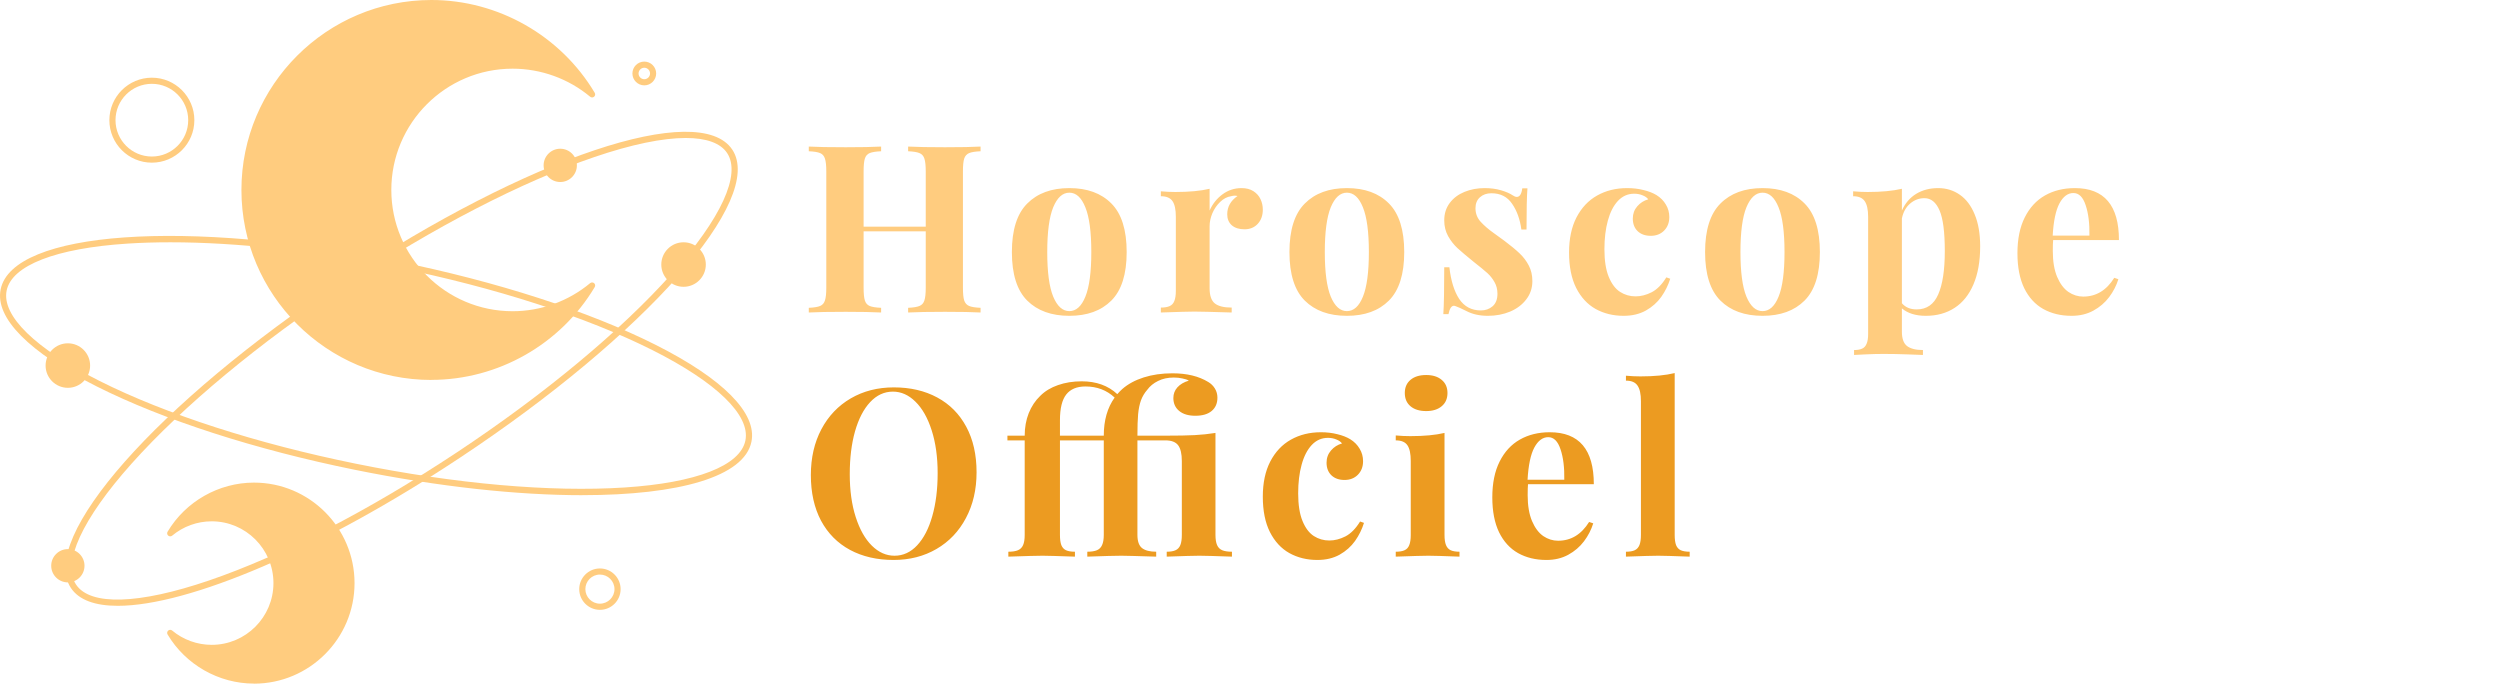 <svg width="256" height="70" viewBox="0 0 256 70" fill="none" xmlns="http://www.w3.org/2000/svg">
<g clip-path="url(#clip0_4577_2677)">
<path d="M12.064 62.036C9.744 62.036 8.083 61.445 7.26 60.206C3.886 55.116 16.117 41.272 35.107 28.687C54.094 16.104 71.613 10.234 74.987 15.324C78.36 20.415 66.13 34.258 47.139 46.844C32.78 56.361 19.261 62.036 12.064 62.036ZM70.223 14.13C67.856 14.13 64.668 14.784 60.851 16.085C53.424 18.616 44.407 23.279 35.453 29.212C26.498 35.145 18.692 41.634 13.466 47.485C8.401 53.157 6.332 57.666 7.785 59.857C9.237 62.049 14.199 61.898 21.392 59.445C28.819 56.914 37.836 52.252 46.79 46.319C55.745 40.386 63.551 33.896 68.777 28.045C73.842 22.373 75.911 17.865 74.458 15.673C73.776 14.645 72.32 14.13 70.22 14.13H70.223Z" fill="#FFCC7F"/>
<path d="M59.647 50.708C53.031 50.708 44.986 49.862 36.339 48.108C26.127 46.036 16.742 43.005 9.913 39.575C2.971 36.085 -0.528 32.554 0.066 29.633C1.28 23.647 19.116 22.386 40.672 26.759C50.884 28.831 60.269 31.862 67.098 35.292C74.04 38.782 77.54 42.31 76.948 45.231C76.222 48.815 69.528 50.705 59.647 50.705V50.708ZM17.447 24.81C15.912 24.81 14.444 24.854 13.048 24.945C5.71 25.423 1.204 27.177 0.679 29.756C0.157 32.334 3.625 35.707 10.193 39.009C16.975 42.417 26.303 45.426 36.462 47.488C46.621 49.551 56.386 50.412 63.96 49.919C71.299 49.441 75.804 47.686 76.329 45.108C76.851 42.53 73.383 39.157 66.815 35.855C60.033 32.447 50.705 29.438 40.546 27.376C32.258 25.694 24.232 24.81 17.447 24.81Z" fill="#FFCC7F"/>
<path d="M60.634 9.665C58.427 7.826 55.584 6.722 52.491 6.722C45.457 6.722 39.76 12.419 39.76 19.453C39.76 26.486 45.457 32.186 52.491 32.186C55.584 32.186 58.427 31.079 60.634 29.24C57.295 34.843 51.173 38.594 44.181 38.594C33.61 38.594 25.04 30.026 25.04 19.453C25.04 8.879 33.607 0.314 44.178 0.314C51.17 0.314 57.292 4.065 60.631 9.668L60.634 9.665Z" fill="#FFCC7F"/>
<path d="M44.178 38.908C33.45 38.908 24.722 30.18 24.722 19.453C24.722 8.725 33.453 0 44.178 0C50.997 0 57.408 3.641 60.901 9.505C60.98 9.637 60.951 9.806 60.835 9.904C60.719 10.005 60.549 10.005 60.429 9.904C58.21 8.052 55.386 7.033 52.487 7.033C45.64 7.033 40.071 12.605 40.071 19.449C40.071 26.294 45.643 31.869 52.487 31.869C55.386 31.869 58.206 30.847 60.429 28.995C60.546 28.897 60.719 28.897 60.835 28.995C60.951 29.095 60.98 29.262 60.901 29.394C57.408 35.258 50.997 38.899 44.178 38.899V38.908ZM44.178 0.629C33.796 0.629 25.351 9.074 25.351 19.456C25.351 29.837 33.796 38.282 44.178 38.282C50.205 38.282 55.899 35.343 59.417 30.51C57.351 31.806 54.943 32.504 52.484 32.504C45.291 32.504 39.44 26.649 39.44 19.456C39.44 12.262 45.291 6.411 52.484 6.411C54.946 6.411 57.351 7.109 59.417 8.401C55.899 3.569 50.205 0.629 44.175 0.629H44.178Z" fill="#FFCC7F"/>
<path d="M17.431 64.809C18.581 65.768 20.066 66.343 21.678 66.343C25.345 66.343 28.316 63.372 28.316 59.706C28.316 56.04 25.345 53.066 21.678 53.066C20.066 53.066 18.581 53.645 17.431 54.603C19.173 51.683 22.364 49.727 26.011 49.727C31.523 49.727 35.99 54.195 35.99 59.706C35.99 65.218 31.523 69.686 26.011 69.686C22.364 69.686 19.173 67.73 17.431 64.809Z" fill="#FFCC7F"/>
<path d="M26.011 70C22.402 70 19.009 68.073 17.16 64.969C17.082 64.837 17.11 64.668 17.226 64.57C17.343 64.469 17.516 64.469 17.632 64.57C18.764 65.513 20.201 66.032 21.678 66.032C25.165 66.032 28.001 63.196 28.001 59.709C28.001 56.223 25.165 53.383 21.678 53.383C20.201 53.383 18.764 53.902 17.632 54.849C17.516 54.946 17.343 54.946 17.226 54.849C17.11 54.748 17.082 54.581 17.16 54.449C19.009 51.346 22.402 49.419 26.011 49.419C31.689 49.419 36.305 54.038 36.305 59.712C36.305 65.388 31.686 70.006 26.011 70.006V70ZM18.644 65.96C20.465 68.095 23.166 69.371 26.011 69.371C31.34 69.371 35.676 65.035 35.676 59.706C35.676 54.377 31.34 50.041 26.011 50.041C23.166 50.041 20.465 51.318 18.644 53.45C19.584 52.994 20.622 52.752 21.678 52.752C25.511 52.752 28.63 55.87 28.63 59.706C28.63 63.542 25.511 66.658 21.678 66.658C20.622 66.658 19.581 66.416 18.644 65.96Z" fill="#FFCC7F"/>
<path d="M61.432 62.448C60.263 62.448 59.313 61.495 59.313 60.329C59.313 59.162 60.266 58.21 61.432 58.21C62.599 58.21 63.551 59.162 63.551 60.329C63.551 61.495 62.599 62.448 61.432 62.448ZM61.432 58.835C60.609 58.835 59.942 59.505 59.942 60.326C59.942 61.146 60.612 61.816 61.432 61.816C62.253 61.816 62.923 61.146 62.923 60.326C62.923 59.505 62.253 58.835 61.432 58.835Z" fill="#FFCC7F"/>
<path d="M65.976 8.741C65.306 8.741 64.759 8.193 64.759 7.524C64.759 6.854 65.306 6.307 65.976 6.307C66.645 6.307 67.192 6.854 67.192 7.524C67.192 8.193 66.645 8.741 65.976 8.741ZM65.976 6.936C65.652 6.936 65.388 7.2 65.388 7.524C65.388 7.848 65.652 8.112 65.976 8.112C66.299 8.112 66.564 7.848 66.564 7.524C66.564 7.2 66.299 6.936 65.976 6.936Z" fill="#FFCC7F"/>
<path d="M8.913 37.434C8.913 38.518 8.033 39.399 6.948 39.399C5.864 39.399 4.983 38.518 4.983 37.434C4.983 36.349 5.864 35.468 6.948 35.468C8.033 35.468 8.913 36.349 8.913 37.434Z" fill="#FFCC7F"/>
<path d="M6.948 39.713C5.691 39.713 4.669 38.691 4.669 37.434C4.669 36.176 5.691 35.154 6.948 35.154C8.206 35.154 9.228 36.176 9.228 37.434C9.228 38.691 8.206 39.713 6.948 39.713ZM6.948 35.783C6.037 35.783 5.298 36.525 5.298 37.434C5.298 38.342 6.04 39.084 6.948 39.084C7.857 39.084 8.599 38.342 8.599 37.434C8.599 36.525 7.857 35.783 6.948 35.783Z" fill="#FFCC7F"/>
<path d="M71.962 27.09C71.962 28.174 71.082 29.055 69.997 29.055C68.912 29.055 68.032 28.174 68.032 27.09C68.032 26.005 68.912 25.124 69.997 25.124C71.082 25.124 71.962 26.005 71.962 27.09Z" fill="#FFCC7F"/>
<path d="M69.997 29.369C68.739 29.369 67.717 28.347 67.717 27.09C67.717 25.832 68.739 24.81 69.997 24.81C71.254 24.81 72.276 25.832 72.276 27.09C72.276 28.347 71.254 29.369 69.997 29.369ZM69.997 25.439C69.085 25.439 68.346 26.181 68.346 27.09C68.346 27.998 69.088 28.74 69.997 28.74C70.906 28.74 71.647 27.998 71.647 27.09C71.647 26.181 70.906 25.439 69.997 25.439Z" fill="#FFCC7F"/>
<path d="M57.37 18.324C58.138 18.324 58.76 17.702 58.76 16.934C58.76 16.167 58.138 15.544 57.37 15.544C56.603 15.544 55.98 16.167 55.98 16.934C55.98 17.702 56.603 18.324 57.37 18.324Z" fill="#FFCC7F"/>
<path d="M57.37 18.638C56.43 18.638 55.666 17.874 55.666 16.934C55.666 15.994 56.43 15.23 57.37 15.23C58.31 15.23 59.074 15.994 59.074 16.934C59.074 17.874 58.31 18.638 57.37 18.638ZM57.37 15.859C56.776 15.859 56.295 16.34 56.295 16.934C56.295 17.528 56.776 18.009 57.37 18.009C57.964 18.009 58.446 17.528 58.446 16.934C58.446 16.34 57.964 15.859 57.37 15.859Z" fill="#FFCC7F"/>
<path d="M6.948 59.319C7.716 59.319 8.338 58.697 8.338 57.93C8.338 57.162 7.716 56.54 6.948 56.54C6.181 56.54 5.559 57.162 5.559 57.93C5.559 58.697 6.181 59.319 6.948 59.319Z" fill="#FFCC7F"/>
<path d="M6.948 59.637C6.008 59.637 5.244 58.873 5.244 57.933C5.244 56.993 6.008 56.229 6.948 56.229C7.888 56.229 8.653 56.993 8.653 57.933C8.653 58.873 7.888 59.637 6.948 59.637ZM6.948 56.858C6.354 56.858 5.873 57.339 5.873 57.933C5.873 58.527 6.354 59.008 6.948 59.008C7.543 59.008 8.024 58.527 8.024 57.933C8.024 57.339 7.543 56.858 6.948 56.858Z" fill="#FFCC7F"/>
<path d="M15.551 16.657C13.152 16.657 11.199 14.705 11.199 12.306C11.199 9.907 13.152 7.955 15.551 7.955C17.95 7.955 19.902 9.907 19.902 12.306C19.902 14.705 17.95 16.657 15.551 16.657ZM15.551 8.583C13.498 8.583 11.828 10.253 11.828 12.306C11.828 14.359 13.498 16.029 15.551 16.029C17.604 16.029 19.273 14.359 19.273 12.306C19.273 10.253 17.604 8.583 15.551 8.583Z" fill="#FFCC7F"/>
</g>
<path d="M100.41 15.488C99.871 15.512 99.48 15.574 99.238 15.676C98.996 15.777 98.828 15.965 98.734 16.238C98.648 16.512 98.605 16.949 98.605 17.551V29.457C98.605 30.059 98.648 30.496 98.734 30.77C98.828 31.043 98.996 31.23 99.238 31.332C99.48 31.434 99.871 31.496 100.41 31.52V32C99.613 31.953 98.398 31.93 96.765 31.93C95.14 31.93 93.882 31.953 92.992 32V31.52C93.523 31.496 93.91 31.434 94.152 31.332C94.402 31.23 94.57 31.043 94.656 30.77C94.75 30.496 94.796 30.059 94.796 29.457V23.691H88.433V29.457C88.433 30.059 88.476 30.496 88.562 30.77C88.648 31.043 88.812 31.23 89.054 31.332C89.296 31.434 89.687 31.496 90.226 31.52V32C89.375 31.953 88.168 31.93 86.605 31.93C84.894 31.93 83.632 31.953 82.82 32V31.52C83.351 31.496 83.738 31.434 83.98 31.332C84.222 31.23 84.386 31.043 84.472 30.77C84.566 30.496 84.613 30.059 84.613 29.457V17.551C84.613 16.949 84.566 16.512 84.472 16.238C84.386 15.965 84.222 15.777 83.98 15.676C83.738 15.574 83.351 15.512 82.82 15.488V15.008C83.625 15.055 84.886 15.078 86.605 15.078C88.168 15.078 89.375 15.055 90.226 15.008V15.488C89.687 15.512 89.296 15.574 89.054 15.676C88.812 15.777 88.648 15.965 88.562 16.238C88.476 16.512 88.433 16.949 88.433 17.551V23.211H94.796V17.551C94.796 16.949 94.75 16.512 94.656 16.238C94.57 15.965 94.402 15.777 94.152 15.676C93.91 15.574 93.523 15.512 92.992 15.488V15.008C93.882 15.055 95.14 15.078 96.765 15.078C98.398 15.078 99.613 15.055 100.41 15.008V15.488ZM109.5 19.262C111.328 19.262 112.761 19.785 113.8 20.832C114.847 21.879 115.371 23.539 115.371 25.812C115.371 28.078 114.847 29.734 113.8 30.781C112.761 31.82 111.328 32.34 109.5 32.34C107.672 32.34 106.234 31.82 105.187 30.781C104.14 29.734 103.617 28.078 103.617 25.812C103.617 23.547 104.14 21.891 105.187 20.844C106.234 19.789 107.672 19.262 109.5 19.262ZM109.5 19.73C108.812 19.73 108.261 20.23 107.847 21.23C107.441 22.23 107.238 23.758 107.238 25.812C107.238 27.859 107.441 29.379 107.847 30.371C108.261 31.363 108.812 31.859 109.5 31.859C110.195 31.859 110.742 31.367 111.14 30.383C111.547 29.391 111.75 27.867 111.75 25.812C111.75 23.75 111.547 22.223 111.14 21.23C110.742 20.23 110.195 19.73 109.5 19.73ZM123.863 21.559C124.168 20.879 124.605 20.328 125.175 19.906C125.754 19.477 126.406 19.262 127.132 19.262C127.617 19.262 128.023 19.367 128.351 19.578C128.679 19.789 128.922 20.062 129.078 20.398C129.234 20.727 129.312 21.082 129.312 21.465C129.312 22.059 129.14 22.543 128.797 22.918C128.453 23.293 128 23.48 127.437 23.48C126.89 23.48 126.457 23.344 126.136 23.07C125.824 22.789 125.668 22.414 125.668 21.945C125.668 21.18 126.019 20.555 126.722 20.07C126.621 20.047 126.523 20.035 126.429 20.035C126.32 20.035 126.195 20.055 126.054 20.094C125.648 20.156 125.277 20.352 124.941 20.68C124.605 21 124.339 21.387 124.144 21.84C123.957 22.293 123.863 22.734 123.863 23.164V29.527C123.863 30.27 124.043 30.785 124.402 31.074C124.761 31.355 125.336 31.496 126.125 31.496V32C124.125 31.938 122.851 31.906 122.304 31.906C121.797 31.906 120.652 31.938 118.871 32V31.496C119.254 31.496 119.554 31.445 119.773 31.344C120 31.242 120.16 31.066 120.254 30.816C120.355 30.566 120.406 30.219 120.406 29.773V22.203C120.406 21.461 120.293 20.926 120.066 20.598C119.839 20.262 119.441 20.094 118.871 20.094V19.59C119.379 19.637 119.875 19.66 120.359 19.66C121.773 19.66 122.941 19.551 123.863 19.332V21.559ZM137.922 19.262C139.75 19.262 141.183 19.785 142.222 20.832C143.269 21.879 143.793 23.539 143.793 25.812C143.793 28.078 143.269 29.734 142.222 30.781C141.183 31.82 139.75 32.34 137.922 32.34C136.093 32.34 134.656 31.82 133.609 30.781C132.562 29.734 132.039 28.078 132.039 25.812C132.039 23.547 132.562 21.891 133.609 20.844C134.656 19.789 136.093 19.262 137.922 19.262ZM137.922 19.73C137.234 19.73 136.683 20.23 136.269 21.23C135.863 22.23 135.66 23.758 135.66 25.812C135.66 27.859 135.863 29.379 136.269 30.371C136.683 31.363 137.234 31.859 137.922 31.859C138.617 31.859 139.164 31.367 139.562 30.383C139.968 29.391 140.172 27.867 140.172 25.812C140.172 23.75 139.968 22.223 139.562 21.23C139.164 20.23 138.617 19.73 137.922 19.73ZM148.418 27.371C148.574 28.754 148.91 29.836 149.425 30.617C149.949 31.398 150.687 31.789 151.64 31.789C152.109 31.789 152.507 31.648 152.836 31.367C153.172 31.078 153.339 30.648 153.339 30.078C153.339 29.633 153.238 29.234 153.035 28.883C152.839 28.531 152.589 28.219 152.285 27.945C151.98 27.672 151.523 27.297 150.914 26.82C150.172 26.219 149.613 25.746 149.238 25.402C148.871 25.059 148.554 24.652 148.289 24.184C148.023 23.707 147.89 23.168 147.89 22.566C147.89 21.879 148.078 21.285 148.453 20.785C148.828 20.285 149.332 19.906 149.964 19.648C150.597 19.391 151.285 19.262 152.027 19.262C152.636 19.262 153.195 19.336 153.703 19.484C154.211 19.633 154.609 19.805 154.898 20C155.054 20.109 155.195 20.164 155.32 20.164C155.617 20.164 155.804 19.871 155.882 19.285H156.41C156.347 20.09 156.316 21.496 156.316 23.504H155.789C155.648 22.457 155.332 21.578 154.839 20.867C154.355 20.148 153.648 19.789 152.718 19.789C152.242 19.789 151.851 19.926 151.547 20.199C151.242 20.473 151.089 20.848 151.089 21.324C151.089 21.863 151.269 22.328 151.629 22.719C151.988 23.109 152.422 23.484 152.929 23.844C153.437 24.203 153.808 24.473 154.043 24.652C154.699 25.145 155.218 25.574 155.601 25.941C155.992 26.309 156.308 26.727 156.55 27.195C156.793 27.656 156.914 28.188 156.914 28.789C156.914 29.492 156.707 30.113 156.293 30.652C155.886 31.191 155.336 31.609 154.64 31.906C153.945 32.195 153.183 32.34 152.355 32.34C151.504 32.34 150.761 32.172 150.129 31.836C149.652 31.594 149.277 31.426 149.004 31.332C148.957 31.316 148.918 31.309 148.886 31.309C148.629 31.309 148.441 31.594 148.324 32.164H147.797C147.859 31.25 147.89 29.652 147.89 27.371H148.418ZM171.031 28.543C170.828 29.199 170.523 29.816 170.117 30.395C169.711 30.965 169.183 31.434 168.535 31.801C167.886 32.16 167.129 32.34 166.261 32.34C165.191 32.34 164.234 32.105 163.39 31.637C162.554 31.168 161.89 30.449 161.398 29.48C160.914 28.512 160.672 27.305 160.672 25.859C160.672 24.445 160.925 23.246 161.433 22.262C161.949 21.27 162.652 20.523 163.543 20.023C164.441 19.516 165.468 19.262 166.625 19.262C167.218 19.262 167.777 19.328 168.3 19.461C168.824 19.586 169.265 19.758 169.625 19.977C170.039 20.234 170.359 20.559 170.586 20.949C170.82 21.332 170.937 21.758 170.937 22.227C170.937 22.797 170.757 23.262 170.398 23.621C170.047 23.973 169.593 24.148 169.039 24.148C168.476 24.148 168.027 23.988 167.691 23.668C167.363 23.348 167.199 22.918 167.199 22.379C167.199 21.895 167.351 21.477 167.656 21.125C167.961 20.773 168.336 20.535 168.781 20.41C168.656 20.238 168.461 20.102 168.195 20C167.937 19.891 167.652 19.836 167.339 19.836C166.691 19.836 166.136 20.082 165.675 20.574C165.222 21.059 164.879 21.73 164.644 22.59C164.41 23.441 164.293 24.418 164.293 25.52C164.293 26.691 164.441 27.637 164.738 28.355C165.035 29.074 165.422 29.586 165.898 29.891C166.375 30.195 166.902 30.348 167.48 30.348C168.027 30.348 168.578 30.207 169.132 29.926C169.687 29.637 170.187 29.129 170.632 28.402L171.031 28.543ZM180.484 19.262C182.312 19.262 183.746 19.785 184.785 20.832C185.832 21.879 186.355 23.539 186.355 25.812C186.355 28.078 185.832 29.734 184.785 30.781C183.746 31.82 182.312 32.34 180.484 32.34C178.656 32.34 177.218 31.82 176.172 30.781C175.125 29.734 174.601 28.078 174.601 25.812C174.601 23.547 175.125 21.891 176.172 20.844C177.218 19.789 178.656 19.262 180.484 19.262ZM180.484 19.73C179.797 19.73 179.246 20.23 178.832 21.23C178.425 22.23 178.222 23.758 178.222 25.812C178.222 27.859 178.425 29.379 178.832 30.371C179.246 31.363 179.797 31.859 180.484 31.859C181.179 31.859 181.726 31.367 182.125 30.383C182.531 29.391 182.734 27.867 182.734 25.812C182.734 23.75 182.531 22.223 182.125 21.23C181.726 20.23 181.179 19.73 180.484 19.73ZM194.754 21.559C195.089 20.809 195.578 20.238 196.218 19.848C196.867 19.457 197.617 19.262 198.468 19.262C199.297 19.262 200.035 19.488 200.683 19.941C201.332 20.387 201.839 21.059 202.207 21.957C202.582 22.848 202.769 23.938 202.769 25.227C202.769 26.758 202.539 28.059 202.078 29.129C201.625 30.191 200.98 30.992 200.144 31.531C199.316 32.07 198.336 32.34 197.203 32.34C196.172 32.34 195.355 32.086 194.754 31.578V33.969C194.754 34.672 194.929 35.16 195.281 35.434C195.64 35.707 196.183 35.844 196.91 35.844V36.348C196.675 36.34 196.144 36.32 195.316 36.289C194.488 36.258 193.675 36.242 192.879 36.242C192.269 36.242 191.648 36.258 191.015 36.289C190.39 36.32 190.004 36.34 189.855 36.348V35.844C190.214 35.844 190.496 35.793 190.699 35.691C190.902 35.598 191.05 35.43 191.144 35.188C191.246 34.953 191.297 34.625 191.297 34.203V22.203C191.297 21.469 191.179 20.934 190.945 20.598C190.718 20.262 190.324 20.094 189.761 20.094V19.59C190.269 19.637 190.765 19.66 191.25 19.66C192.648 19.66 193.816 19.551 194.754 19.332V21.559ZM194.754 31.051C195.113 31.473 195.617 31.684 196.265 31.684C197.289 31.684 198.023 31.176 198.468 30.16C198.922 29.137 199.148 27.652 199.148 25.707C199.148 23.762 198.968 22.375 198.609 21.547C198.25 20.711 197.734 20.293 197.062 20.293C196.515 20.293 196.027 20.477 195.597 20.844C195.168 21.211 194.886 21.719 194.754 22.367V31.051ZM210.242 24.582C210.218 24.816 210.207 25.191 210.207 25.707C210.207 26.77 210.355 27.652 210.652 28.355C210.949 29.051 211.332 29.562 211.8 29.891C212.277 30.211 212.785 30.371 213.324 30.371C214.644 30.371 215.703 29.73 216.5 28.449L216.922 28.59C216.718 29.246 216.402 29.859 215.972 30.43C215.55 30.992 215.011 31.453 214.355 31.812C213.707 32.164 212.964 32.34 212.129 32.34C211.027 32.34 210.058 32.105 209.222 31.637C208.394 31.168 207.746 30.457 207.277 29.504C206.816 28.543 206.586 27.352 206.586 25.93C206.586 24.477 206.836 23.254 207.336 22.262C207.836 21.262 208.527 20.512 209.41 20.012C210.293 19.512 211.312 19.262 212.468 19.262C215.476 19.262 216.98 21.035 216.98 24.582H210.242ZM213.957 24.125C213.98 22.875 213.851 21.836 213.57 21.008C213.297 20.18 212.879 19.766 212.316 19.766C211.746 19.766 211.269 20.121 210.886 20.832C210.511 21.535 210.281 22.633 210.195 24.125H213.957Z" fill="#FFCC7F"/>
<path d="M91.527 39.668C93.215 39.668 94.695 40.012 95.968 40.699C97.25 41.387 98.242 42.387 98.945 43.699C99.648 45.004 100 46.559 100 48.363C100 50.129 99.636 51.691 98.91 53.051C98.191 54.41 97.187 55.465 95.898 56.215C94.609 56.965 93.144 57.34 91.504 57.34C89.808 57.34 88.32 56.996 87.039 56.309C85.765 55.621 84.777 54.625 84.074 53.32C83.379 52.008 83.031 50.449 83.031 48.645C83.031 46.879 83.39 45.316 84.109 43.957C84.828 42.598 85.832 41.543 87.121 40.793C88.41 40.043 89.879 39.668 91.527 39.668ZM91.433 40.102C90.55 40.102 89.773 40.461 89.101 41.18C88.437 41.891 87.921 42.887 87.554 44.168C87.195 45.441 87.015 46.902 87.015 48.551C87.015 50.215 87.218 51.68 87.625 52.945C88.031 54.211 88.582 55.188 89.277 55.875C89.972 56.562 90.746 56.906 91.597 56.906C92.48 56.906 93.254 56.551 93.918 55.84C94.59 55.121 95.105 54.125 95.465 52.852C95.832 51.57 96.015 50.105 96.015 48.457C96.015 46.801 95.812 45.34 95.406 44.074C95 42.801 94.445 41.82 93.742 41.133C93.046 40.445 92.277 40.102 91.433 40.102ZM124.464 54.773C124.464 55.219 124.519 55.566 124.629 55.816C124.738 56.066 124.914 56.242 125.156 56.344C125.398 56.445 125.73 56.496 126.152 56.496V57C124.433 56.938 123.32 56.906 122.812 56.906C122.273 56.906 121.16 56.938 119.472 57V56.496C119.855 56.496 120.156 56.445 120.375 56.344C120.601 56.242 120.765 56.066 120.867 55.816C120.968 55.566 121.019 55.219 121.019 54.773V47.203C121.019 46.469 120.894 45.934 120.644 45.598C120.394 45.262 119.957 45.094 119.332 45.094H116.472V54.773C116.472 55.422 116.629 55.871 116.941 56.121C117.261 56.371 117.746 56.496 118.394 56.496V57C116.425 56.938 115.234 56.906 114.82 56.906C114.218 56.906 113.058 56.938 111.339 57V56.496C111.754 56.496 112.082 56.445 112.324 56.344C112.566 56.242 112.742 56.066 112.851 55.816C112.968 55.566 113.027 55.219 113.027 54.773V45.094H108.539V54.773C108.539 55.219 108.586 55.566 108.679 55.816C108.781 56.066 108.941 56.242 109.16 56.344C109.379 56.445 109.683 56.496 110.074 56.496V57C108.324 56.938 107.218 56.906 106.757 56.906C106.203 56.906 105.035 56.938 103.254 57V56.496C103.675 56.496 104.004 56.445 104.238 56.344C104.48 56.242 104.656 56.066 104.765 55.816C104.875 55.566 104.929 55.219 104.929 54.773V45.094H103.16V44.613H104.929C104.929 43.777 105.066 43.012 105.339 42.316C105.621 41.613 106.015 41.02 106.523 40.535C107.007 40.051 107.613 39.684 108.339 39.434C109.074 39.176 109.882 39.047 110.765 39.047C112.257 39.047 113.472 39.484 114.41 40.359C114.566 40.18 114.734 40.008 114.914 39.844C115.5 39.328 116.234 38.93 117.117 38.648C118 38.367 118.98 38.227 120.058 38.227C121.535 38.227 122.757 38.523 123.726 39.117C124.007 39.281 124.234 39.504 124.406 39.785C124.578 40.066 124.664 40.379 124.664 40.723C124.664 41.301 124.468 41.754 124.078 42.082C123.687 42.41 123.129 42.574 122.402 42.574C121.699 42.574 121.148 42.41 120.75 42.082C120.351 41.754 120.152 41.312 120.152 40.758C120.152 40.336 120.289 39.973 120.562 39.668C120.843 39.355 121.234 39.125 121.734 38.977C121.586 38.883 121.367 38.809 121.078 38.754C120.797 38.691 120.504 38.66 120.199 38.66C119.582 38.66 119.043 38.777 118.582 39.012C118.121 39.238 117.754 39.539 117.48 39.914C117.199 40.234 116.984 40.594 116.836 40.992C116.695 41.383 116.597 41.855 116.543 42.41C116.496 42.965 116.472 43.699 116.472 44.613H119.332C120.629 44.613 121.636 44.594 122.355 44.555C123.082 44.516 123.785 44.441 124.464 44.332V54.773ZM113.027 44.613C113.027 43.043 113.398 41.742 114.14 40.711C113.328 39.953 112.332 39.574 111.152 39.574C110.269 39.574 109.613 39.848 109.183 40.395C108.754 40.941 108.539 41.82 108.539 43.031V44.613H113.027ZM139.672 53.543C139.468 54.199 139.164 54.816 138.757 55.395C138.351 55.965 137.824 56.434 137.175 56.801C136.527 57.16 135.769 57.34 134.902 57.34C133.832 57.34 132.875 57.105 132.031 56.637C131.195 56.168 130.531 55.449 130.039 54.48C129.554 53.512 129.312 52.305 129.312 50.859C129.312 49.445 129.566 48.246 130.074 47.262C130.589 46.27 131.293 45.523 132.183 45.023C133.082 44.516 134.109 44.262 135.265 44.262C135.859 44.262 136.418 44.328 136.941 44.461C137.464 44.586 137.906 44.758 138.265 44.977C138.679 45.234 139 45.559 139.226 45.949C139.461 46.332 139.578 46.758 139.578 47.227C139.578 47.797 139.398 48.262 139.039 48.621C138.687 48.973 138.234 49.148 137.679 49.148C137.117 49.148 136.668 48.988 136.332 48.668C136.004 48.348 135.839 47.918 135.839 47.379C135.839 46.895 135.992 46.477 136.297 46.125C136.601 45.773 136.976 45.535 137.422 45.41C137.297 45.238 137.101 45.102 136.836 45C136.578 44.891 136.293 44.836 135.98 44.836C135.332 44.836 134.777 45.082 134.316 45.574C133.863 46.059 133.519 46.73 133.285 47.59C133.05 48.441 132.933 49.418 132.933 50.52C132.933 51.691 133.082 52.637 133.379 53.355C133.675 54.074 134.062 54.586 134.539 54.891C135.015 55.195 135.543 55.348 136.121 55.348C136.668 55.348 137.218 55.207 137.773 54.926C138.328 54.637 138.828 54.129 139.273 53.402L139.672 53.543ZM146.043 38.402C146.707 38.402 147.234 38.566 147.625 38.895C148.023 39.223 148.222 39.672 148.222 40.242C148.222 40.82 148.023 41.273 147.625 41.602C147.234 41.93 146.707 42.094 146.043 42.094C145.363 42.094 144.828 41.93 144.437 41.602C144.047 41.273 143.851 40.82 143.851 40.242C143.851 39.672 144.047 39.223 144.437 38.895C144.828 38.566 145.363 38.402 146.043 38.402ZM147.918 54.773C147.918 55.219 147.968 55.566 148.07 55.816C148.172 56.066 148.332 56.242 148.55 56.344C148.769 56.445 149.07 56.496 149.453 56.496V57C147.859 56.938 146.797 56.906 146.265 56.906C145.757 56.906 144.644 56.938 142.925 57V56.496C143.308 56.496 143.609 56.445 143.828 56.344C144.054 56.242 144.214 56.066 144.308 55.816C144.41 55.566 144.461 55.219 144.461 54.773V47.203C144.461 46.461 144.347 45.926 144.121 45.598C143.894 45.262 143.496 45.094 142.925 45.094V44.59C143.433 44.637 143.929 44.66 144.414 44.66C145.828 44.66 146.996 44.551 147.918 44.332V54.773ZM156.468 49.582C156.445 49.816 156.433 50.191 156.433 50.707C156.433 51.77 156.582 52.652 156.879 53.355C157.175 54.051 157.558 54.562 158.027 54.891C158.504 55.211 159.011 55.371 159.55 55.371C160.871 55.371 161.929 54.73 162.726 53.449L163.148 53.59C162.945 54.246 162.629 54.859 162.199 55.43C161.777 55.992 161.238 56.453 160.582 56.812C159.933 57.164 159.191 57.34 158.355 57.34C157.254 57.34 156.285 57.105 155.449 56.637C154.621 56.168 153.972 55.457 153.504 54.504C153.043 53.543 152.812 52.352 152.812 50.93C152.812 49.477 153.062 48.254 153.562 47.262C154.062 46.262 154.754 45.512 155.636 45.012C156.519 44.512 157.539 44.262 158.695 44.262C161.703 44.262 163.207 46.035 163.207 49.582H156.468ZM160.183 49.125C160.207 47.875 160.078 46.836 159.797 46.008C159.523 45.18 159.105 44.766 158.543 44.766C157.972 44.766 157.496 45.121 157.113 45.832C156.738 46.535 156.507 47.633 156.422 49.125H160.183ZM171.488 54.773C171.488 55.219 171.535 55.566 171.629 55.816C171.73 56.066 171.89 56.242 172.109 56.344C172.336 56.445 172.64 56.496 173.023 56.496V57C171.367 56.938 170.297 56.906 169.812 56.906C169.257 56.906 168.152 56.938 166.496 57V56.496C166.879 56.496 167.179 56.445 167.398 56.344C167.617 56.242 167.777 56.066 167.879 55.816C167.98 55.566 168.031 55.219 168.031 54.773V41.086C168.031 40.344 167.914 39.809 167.679 39.48C167.453 39.145 167.058 38.977 166.496 38.977V38.473C167.004 38.52 167.5 38.543 167.984 38.543C169.39 38.543 170.558 38.43 171.488 38.203V54.773Z" fill="#EC9B21"/>
<defs>
<clipPath id="clip0_4577_2677">
<rect width="77.011" height="70" fill="white"/>
</clipPath>
</defs>
</svg>
